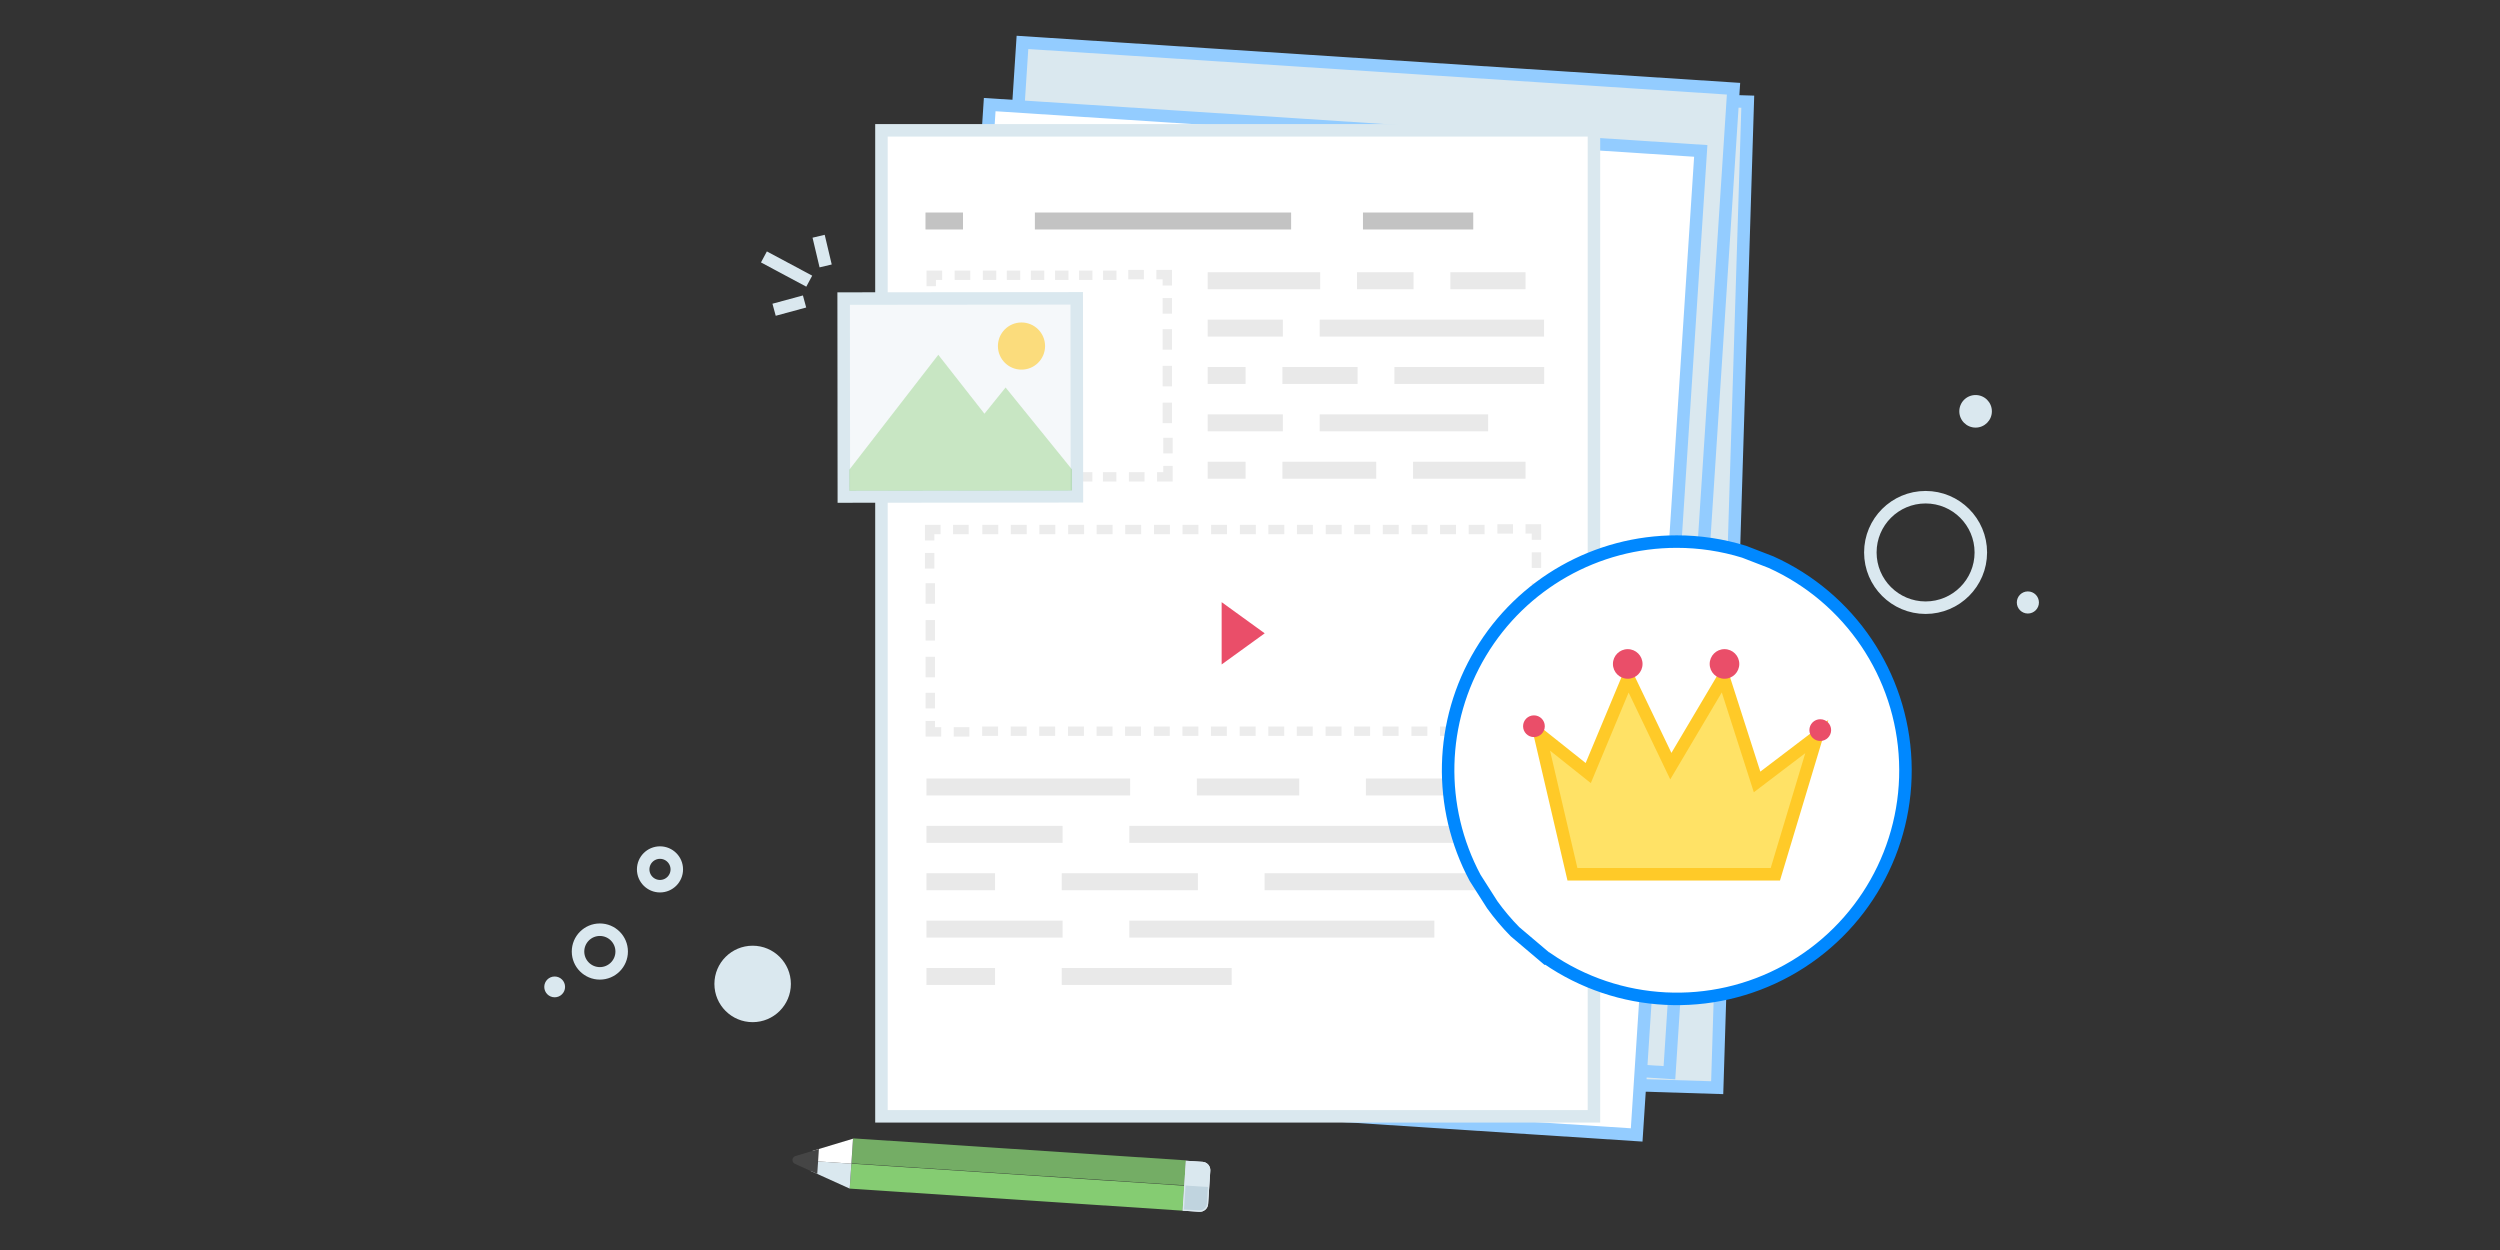 <?xml version="1.0" encoding="utf-8"?>
<!-- Generator: Adobe Illustrator 16.0.0, SVG Export Plug-In . SVG Version: 6.00 Build 0)  -->
<!DOCTYPE svg PUBLIC "-//W3C//DTD SVG 1.1//EN" "http://www.w3.org/Graphics/SVG/1.1/DTD/svg11.dtd">
<svg version="1.1" id="content_is_king" xmlns="http://www.w3.org/2000/svg" xmlns:xlink="http://www.w3.org/1999/xlink" x="0px"
	 y="0px" width="400px" height="200px" viewBox="29 0 400 200" enable-background="new 29 0 400 200" xml:space="preserve">
<rect x="29" y="0" width="400" height="200" fill="#333333" stroke="none"/>
<g id="achieve_through_status_copy">
</g>
<g>
	<path fill="#DAE8EF" d="M155.54,157.43c0,3.379-2.739,6.115-6.117,6.115c-3.379,0-6.119-2.736-6.119-6.115
		c0-3.381,2.74-6.117,6.119-6.117C152.8,151.313,155.54,154.049,155.54,157.43z"/>
	<path fill="none" stroke="#DAE8EF" stroke-width="2" stroke-miterlimit="10" d="M345.932,88.391c0,4.879-3.957,8.84-8.838,8.84
		s-8.838-3.961-8.838-8.84c0-4.881,3.957-8.838,8.838-8.838S345.932,83.51,345.932,88.391z"/>
	<g>
		<circle fill="none" stroke="#DAE8EF" stroke-width="2" stroke-miterlimit="10" cx="124.976" cy="152.246" r="3.492"/>
		<circle fill="none" stroke="#DAE8EF" stroke-width="2" stroke-miterlimit="10" cx="134.598" cy="139.102" r="2.689"/>
		<circle fill="#DAE8EF" cx="117.747" cy="157.904" r="1.664"/>
		<path fill="#DAE8EF" d="M355.229,96.398c0,0.975-0.793,1.766-1.771,1.766c-0.977,0-1.766-0.791-1.766-1.766
			c0-0.982,0.789-1.771,1.766-1.771C354.436,94.627,355.229,95.416,355.229,96.398z"/>
		<circle fill="#DAE8EF" cx="345.095" cy="65.811" r="2.606"/>
	</g>
</g>
<g>
	
		<rect x="192.316" y="14.551" transform="matrix(-1 -0.031 0.031 -1 495.616 194.542)" fill="#DAE8EF" stroke="#93CCFF" stroke-width="2" stroke-miterlimit="10" width="113.999" height="157.759"/>
	
		<rect x="187.415" y="10.262" transform="matrix(-0.998 -0.065 0.065 -0.998 482.483 194.062)" fill="#DAE8EF" stroke="#93CCFF" stroke-width="2" stroke-miterlimit="10" width="113.998" height="157.759"/>
	
		<rect x="182.177" y="20.218" transform="matrix(-0.998 -0.065 0.065 -0.998 471.366 213.609)" fill="#FFFFFF" stroke="#93CCFF" stroke-width="2" stroke-miterlimit="10" width="113.997" height="157.76"/>
	
		<rect x="170.032" y="20.853" fill="#FFFFFF" stroke="#DAE8EF" stroke-width="2" stroke-miterlimit="10" width="113.999" height="157.759"/>
</g>
<g>
	<g>
		<rect x="177.078" y="34.003" opacity="0.6" fill="#9B9B9B" enable-background="new    " width="6.003" height="2.713"/>
		<rect x="194.58" y="34.003" opacity="0.6" fill="#9B9B9B" enable-background="new    " width="40.996" height="2.713"/>
		<rect x="247.074" y="34.003" opacity="0.6" fill="#9B9B9B" enable-background="new    " width="17.646" height="2.713"/>
	</g>
	<g>
		<rect x="222.23" y="43.56" fill="#E9E9E9" width="17.996" height="2.714"/>
		<rect x="246.12" y="43.56" fill="#E9E9E9" width="9.046" height="2.714"/>
		<rect x="261.057" y="43.56" fill="#E9E9E9" width="12.029" height="2.714"/>
		<rect x="222.23" y="51.141" fill="#E9E9E9" width="12.029" height="2.712"/>
		<rect x="240.152" y="51.141" fill="#E9E9E9" width="35.899" height="2.712"/>
		<rect x="222.23" y="58.719" fill="#E9E9E9" width="6.061" height="2.715"/>
		<rect x="234.184" y="58.719" fill="#E9E9E9" width="12.029" height="2.715"/>
		<rect x="252.105" y="58.719" fill="#E9E9E9" width="23.965" height="2.715"/>
		<rect x="222.23" y="66.299" fill="#E9E9E9" width="12.029" height="2.715"/>
		<rect x="240.152" y="66.299" fill="#E9E9E9" width="26.947" height="2.715"/>
		<rect x="222.23" y="73.88" fill="#E9E9E9" width="6.061" height="2.713"/>
		<rect x="234.184" y="73.88" fill="#E9E9E9" width="15.014" height="2.713"/>
		<rect x="255.09" y="73.88" fill="#E9E9E9" width="17.996" height="2.713"/>
	</g>
	<g>
		<g>
			<g>
				<rect x="177.35" y="52.629" fill-rule="evenodd" clip-rule="evenodd" fill="#ECECEC" width="1.5" height="3.284"/>
				<rect x="177.35" y="58.519" fill-rule="evenodd" clip-rule="evenodd" fill="#ECECEC" width="1.5" height="3.284"/>
				<rect x="177.35" y="64.39" fill-rule="evenodd" clip-rule="evenodd" fill="#ECECEC" width="1.5" height="3.284"/>
			</g>
			<g>
				<rect x="193.937" y="43.292" fill-rule="evenodd" clip-rule="evenodd" fill="#ECECEC" width="2.145" height="1.5"/>
				<rect x="190.09" y="43.292" fill-rule="evenodd" clip-rule="evenodd" fill="#ECECEC" width="2.145" height="1.5"/>
				<rect x="186.255" y="43.292" fill-rule="evenodd" clip-rule="evenodd" fill="#ECECEC" width="2.145" height="1.5"/>
			</g>
			<g>
				<rect x="205.493" y="43.292" fill-rule="evenodd" clip-rule="evenodd" fill="#ECECEC" width="2.145" height="1.5"/>
				<rect x="201.646" y="43.292" fill-rule="evenodd" clip-rule="evenodd" fill="#ECECEC" width="2.145" height="1.5"/>
				<rect x="197.811" y="43.292" fill-rule="evenodd" clip-rule="evenodd" fill="#ECECEC" width="2.145" height="1.5"/>
			</g>
			<g>
				<rect x="215.021" y="64.423" fill-rule="evenodd" clip-rule="evenodd" fill="#ECECEC" width="1.5" height="3.284"/>
				<rect x="215.021" y="58.533" fill-rule="evenodd" clip-rule="evenodd" fill="#ECECEC" width="1.5" height="3.284"/>
				<rect x="215.021" y="52.663" fill-rule="evenodd" clip-rule="evenodd" fill="#ECECEC" width="1.5" height="3.284"/>
			</g>
			<g>
				<rect x="197.79" y="75.544" fill-rule="evenodd" clip-rule="evenodd" fill="#ECECEC" width="2.145" height="1.5"/>
				<rect x="201.636" y="75.544" fill-rule="evenodd" clip-rule="evenodd" fill="#ECECEC" width="2.145" height="1.5"/>
				<rect x="205.471" y="75.544" fill-rule="evenodd" clip-rule="evenodd" fill="#ECECEC" width="2.145" height="1.5"/>
			</g>
			<g>
				<rect x="186.234" y="75.544" fill-rule="evenodd" clip-rule="evenodd" fill="#ECECEC" width="2.145" height="1.5"/>
				<rect x="190.081" y="75.544" fill-rule="evenodd" clip-rule="evenodd" fill="#ECECEC" width="2.145" height="1.5"/>
				<rect x="193.915" y="75.544" fill-rule="evenodd" clip-rule="evenodd" fill="#ECECEC" width="2.145" height="1.5"/>
			</g>
			<g>
				<rect x="177.244" y="47.791" fill-rule="evenodd" clip-rule="evenodd" fill="#ECECEC" width="1.506" height="2.501"/>
				<polygon fill-rule="evenodd" clip-rule="evenodd" fill="#ECECEC" points="177.244,43.291 177.244,45.791 178.75,45.791 
					178.75,44.791 179.744,44.791 179.744,43.291 				"/>
				<rect x="181.744" y="43.291" fill-rule="evenodd" clip-rule="evenodd" fill="#ECECEC" width="2.5" height="1.5"/>
			</g>
			<g>
				<rect x="209.521" y="43.187" fill-rule="evenodd" clip-rule="evenodd" fill="#ECECEC" width="2.501" height="1.506"/>
				<polygon fill-rule="evenodd" clip-rule="evenodd" fill="#ECECEC" points="216.522,43.187 214.022,43.187 214.022,44.692 
					215.022,44.692 215.022,45.687 216.522,45.687 				"/>
				<rect x="215.022" y="47.687" fill-rule="evenodd" clip-rule="evenodd" fill="#ECECEC" width="1.5" height="2.5"/>
			</g>
			<g>
				<rect x="215.121" y="70.044" fill-rule="evenodd" clip-rule="evenodd" fill="#ECECEC" width="1.506" height="2.501"/>
				<polygon fill-rule="evenodd" clip-rule="evenodd" fill="#ECECEC" points="216.627,77.045 216.627,74.545 215.121,74.545 
					215.121,75.545 214.127,75.545 214.127,77.045 				"/>
				<rect x="209.627" y="75.545" fill-rule="evenodd" clip-rule="evenodd" fill="#ECECEC" width="2.5" height="1.5"/>
			</g>
			<g>
				<rect x="181.849" y="75.644" fill-rule="evenodd" clip-rule="evenodd" fill="#ECECEC" width="2.501" height="1.506"/>
				<polygon fill-rule="evenodd" clip-rule="evenodd" fill="#ECECEC" points="177.349,77.149 179.849,77.149 179.849,75.644 
					178.849,75.644 178.849,74.649 177.349,74.649 				"/>
				<rect x="177.349" y="70.149" fill-rule="evenodd" clip-rule="evenodd" fill="#ECECEC" width="1.5" height="2.5"/>
			</g>
		</g>
	</g>
	<g>
		<g>
			<rect x="173.127" y="121.407" display="none" fill="#FFFFFF" width="97.422" height="43.409"/>
		</g>
		<rect x="177.23" y="124.559" fill="#E9E9E9" width="32.592" height="2.715"/>
		<rect x="220.496" y="124.559" fill="#E9E9E9" width="16.381" height="2.715"/>
		<rect x="247.549" y="124.559" fill="#E9E9E9" width="21.785" height="2.715"/>
		<rect x="177.23" y="132.141" fill="#E9E9E9" width="21.785" height="2.713"/>
		<rect x="209.688" y="132.141" fill="#E9E9E9" width="65.02" height="2.713"/>
		<rect x="177.23" y="139.719" fill="#E9E9E9" width="10.977" height="2.716"/>
		<rect x="198.879" y="139.719" fill="#E9E9E9" width="21.785" height="2.716"/>
		<rect x="231.337" y="139.719" fill="#E9E9E9" width="43.401" height="2.716"/>
		<rect x="177.23" y="147.299" fill="#E9E9E9" width="21.785" height="2.715"/>
		<rect x="209.688" y="147.299" fill="#E9E9E9" width="48.806" height="2.715"/>
		<rect x="177.23" y="154.881" fill="#E9E9E9" width="10.977" height="2.713"/>
		<rect x="198.879" y="154.881" fill="#E9E9E9" width="27.189" height="2.713"/>
	</g>
	<g>
		<g>
			<rect x="177.097" y="93.314" fill-rule="evenodd" clip-rule="evenodd" fill="#ECECEC" width="1.5" height="3.287"/>
			<rect x="177.097" y="99.209" fill-rule="evenodd" clip-rule="evenodd" fill="#ECECEC" width="1.5" height="3.286"/>
			<rect x="177.097" y="105.084" fill-rule="evenodd" clip-rule="evenodd" fill="#ECECEC" width="1.5" height="3.286"/>
		</g>
		<g>
			<rect x="195.299" y="83.976" fill-rule="evenodd" clip-rule="evenodd" fill="#ECECEC" width="2.55" height="1.5"/>
			<rect x="190.726" y="83.976" fill-rule="evenodd" clip-rule="evenodd" fill="#ECECEC" width="2.55" height="1.5"/>
			<rect x="186.168" y="83.976" fill-rule="evenodd" clip-rule="evenodd" fill="#ECECEC" width="2.55" height="1.5"/>
		</g>
		<g>
			<rect x="209.037" y="83.976" fill-rule="evenodd" clip-rule="evenodd" fill="#ECECEC" width="2.55" height="1.5"/>
			<rect x="204.463" y="83.976" fill-rule="evenodd" clip-rule="evenodd" fill="#ECECEC" width="2.55" height="1.5"/>
			<rect x="199.905" y="83.976" fill-rule="evenodd" clip-rule="evenodd" fill="#ECECEC" width="2.55" height="1.5"/>
		</g>
		<g>
			<rect x="222.774" y="83.976" fill-rule="evenodd" clip-rule="evenodd" fill="#ECECEC" width="2.55" height="1.5"/>
			<rect x="218.201" y="83.976" fill-rule="evenodd" clip-rule="evenodd" fill="#ECECEC" width="2.55" height="1.5"/>
			<rect x="213.643" y="83.976" fill-rule="evenodd" clip-rule="evenodd" fill="#ECECEC" width="2.55" height="1.5"/>
		</g>
		<g>
			<rect x="236.512" y="83.976" fill-rule="evenodd" clip-rule="evenodd" fill="#ECECEC" width="2.55" height="1.5"/>
			<rect x="231.938" y="83.976" fill-rule="evenodd" clip-rule="evenodd" fill="#ECECEC" width="2.55" height="1.5"/>
			<rect x="227.38" y="83.976" fill-rule="evenodd" clip-rule="evenodd" fill="#ECECEC" width="2.55" height="1.5"/>
		</g>
		<g>
			<rect x="250.249" y="83.976" fill-rule="evenodd" clip-rule="evenodd" fill="#ECECEC" width="2.55" height="1.5"/>
			<rect x="245.676" y="83.976" fill-rule="evenodd" clip-rule="evenodd" fill="#ECECEC" width="2.55" height="1.5"/>
			<rect x="241.117" y="83.976" fill-rule="evenodd" clip-rule="evenodd" fill="#ECECEC" width="2.55" height="1.5"/>
		</g>
		<g>
			<rect x="263.986" y="83.976" fill-rule="evenodd" clip-rule="evenodd" fill="#ECECEC" width="2.55" height="1.5"/>
			<rect x="259.413" y="83.976" fill-rule="evenodd" clip-rule="evenodd" fill="#ECECEC" width="2.55" height="1.5"/>
			<rect x="254.854" y="83.976" fill-rule="evenodd" clip-rule="evenodd" fill="#ECECEC" width="2.55" height="1.5"/>
		</g>
		<g>
			<rect x="274.081" y="105.117" fill-rule="evenodd" clip-rule="evenodd" fill="#ECECEC" width="1.5" height="3.286"/>
			<rect x="274.081" y="99.223" fill-rule="evenodd" clip-rule="evenodd" fill="#ECECEC" width="1.5" height="3.287"/>
			<rect x="274.081" y="93.348" fill-rule="evenodd" clip-rule="evenodd" fill="#ECECEC" width="1.5" height="3.287"/>
		</g>
		<g>
			<rect x="254.828" y="116.242" fill-rule="evenodd" clip-rule="evenodd" fill="#ECECEC" width="2.55" height="1.5"/>
			<rect x="259.401" y="116.242" fill-rule="evenodd" clip-rule="evenodd" fill="#ECECEC" width="2.55" height="1.5"/>
			<rect x="263.96" y="116.242" fill-rule="evenodd" clip-rule="evenodd" fill="#ECECEC" width="2.55" height="1.5"/>
		</g>
		<g>
			<rect x="241.091" y="116.242" fill-rule="evenodd" clip-rule="evenodd" fill="#ECECEC" width="2.55" height="1.5"/>
			<rect x="245.664" y="116.242" fill-rule="evenodd" clip-rule="evenodd" fill="#ECECEC" width="2.55" height="1.5"/>
			<rect x="250.223" y="116.242" fill-rule="evenodd" clip-rule="evenodd" fill="#ECECEC" width="2.55" height="1.5"/>
		</g>
		<g>
			<rect x="227.354" y="116.242" fill-rule="evenodd" clip-rule="evenodd" fill="#ECECEC" width="2.549" height="1.5"/>
			<rect x="231.927" y="116.242" fill-rule="evenodd" clip-rule="evenodd" fill="#ECECEC" width="2.55" height="1.5"/>
			<rect x="236.485" y="116.242" fill-rule="evenodd" clip-rule="evenodd" fill="#ECECEC" width="2.55" height="1.5"/>
		</g>
		<g>
			<rect x="213.617" y="116.242" fill-rule="evenodd" clip-rule="evenodd" fill="#ECECEC" width="2.55" height="1.5"/>
			<rect x="218.19" y="116.242" fill-rule="evenodd" clip-rule="evenodd" fill="#ECECEC" width="2.55" height="1.5"/>
			<rect x="222.748" y="116.242" fill-rule="evenodd" clip-rule="evenodd" fill="#ECECEC" width="2.55" height="1.5"/>
		</g>
		<g>
			<rect x="199.879" y="116.242" fill-rule="evenodd" clip-rule="evenodd" fill="#ECECEC" width="2.55" height="1.5"/>
			<rect x="204.453" y="116.242" fill-rule="evenodd" clip-rule="evenodd" fill="#ECECEC" width="2.55" height="1.5"/>
			<rect x="209.011" y="116.242" fill-rule="evenodd" clip-rule="evenodd" fill="#ECECEC" width="2.55" height="1.5"/>
		</g>
		<g>
			<rect x="186.142" y="116.242" fill-rule="evenodd" clip-rule="evenodd" fill="#ECECEC" width="2.55" height="1.5"/>
			<rect x="190.715" y="116.242" fill-rule="evenodd" clip-rule="evenodd" fill="#ECECEC" width="2.55" height="1.5"/>
			<rect x="195.273" y="116.242" fill-rule="evenodd" clip-rule="evenodd" fill="#ECECEC" width="2.55" height="1.5"/>
		</g>
		<g>
			<rect x="176.991" y="88.475" fill-rule="evenodd" clip-rule="evenodd" fill="#ECECEC" width="1.506" height="2.501"/>
			<polygon fill-rule="evenodd" clip-rule="evenodd" fill="#ECECEC" points="176.991,83.975 176.991,86.475 178.497,86.475 
				178.497,85.475 179.491,85.475 179.491,83.975 			"/>
			<rect x="181.491" y="83.975" fill-rule="evenodd" clip-rule="evenodd" fill="#ECECEC" width="2.5" height="1.5"/>
		</g>
		<g>
			<rect x="268.581" y="83.871" fill-rule="evenodd" clip-rule="evenodd" fill="#ECECEC" width="2.501" height="1.506"/>
			<polygon fill-rule="evenodd" clip-rule="evenodd" fill="#ECECEC" points="275.582,83.871 273.082,83.871 273.082,85.376 
				274.082,85.376 274.082,86.371 275.582,86.371 			"/>
			<rect x="274.082" y="88.371" fill-rule="evenodd" clip-rule="evenodd" fill="#ECECEC" width="1.5" height="2.5"/>
		</g>
		<g>
			<rect x="274.181" y="110.742" fill-rule="evenodd" clip-rule="evenodd" fill="#ECECEC" width="1.506" height="2.501"/>
			<polygon fill-rule="evenodd" clip-rule="evenodd" fill="#ECECEC" points="275.687,117.743 275.687,115.243 274.181,115.243 
				274.181,116.243 273.187,116.243 273.187,117.743 			"/>
			<rect x="268.687" y="116.243" fill-rule="evenodd" clip-rule="evenodd" fill="#ECECEC" width="2.5" height="1.5"/>
		</g>
		<g>
			<rect x="181.596" y="116.342" fill-rule="evenodd" clip-rule="evenodd" fill="#ECECEC" width="2.501" height="1.506"/>
			<polygon fill-rule="evenodd" clip-rule="evenodd" fill="#ECECEC" points="177.096,117.848 179.596,117.848 179.596,116.342 
				178.596,116.342 178.596,115.348 177.096,115.348 			"/>
			<rect x="177.096" y="110.848" fill-rule="evenodd" clip-rule="evenodd" fill="#ECECEC" width="1.5" height="2.5"/>
		</g>
	</g>
	<polygon fill="#EA4E69" points="224.463,106.314 224.463,96.344 231.353,101.33 	"/>
	<g>
		<g>
			<rect x="163.999" y="47.753" fill="#F5F8FA" width="37.293" height="31.673"/>
			<path fill="#DAE8EF" d="M163.015,80.445l-0.032-33.673l39.293-0.038l0.032,33.673L163.015,80.445z M164.985,48.77l0.028,29.673
				l35.293-0.034l-0.028-29.673L164.985,48.77z"/>
		</g>
		<polygon display="none" opacity="0.8" fill="#93CCFF" points="189.897,61.998 179.3,75.136 179.894,75.136 179.896,78.51 
			200.523,78.49 200.52,75.116 		"/>
		<polyline display="none" opacity="0.8" fill="#93CCFF" points="164.893,75.15 179.126,56.77 196.15,78.494 164.896,78.524 
			164.893,75.15 		"/>
		<polygon opacity="0.4" fill="#85CC72" points="200.523,78.49 200.52,75.116 189.897,61.998 186.512,66.194 179.126,56.77 
			164.893,75.15 164.896,78.524 179.896,78.509 179.896,78.51 		"/>
		<circle opacity="0.6" fill="#FFCA28" cx="192.439" cy="55.369" r="3.773"/>
	</g>
</g>
<g id="pencil_14_">
	<polygon fill="#85CC72" points="165.222,186.184 164.955,190.176 218.215,193.709 218.482,189.716 	"/>
	
		<rect x="189.979" y="159.267" transform="matrix(0.066 -0.998 0.998 0.066 -6.254 365.221)" opacity="0.8" fill="#85CC72" width="4.004" height="53.369"/>
	<path fill="#EFF2FA" d="M218.742,185.72l-0.525,7.985l2.66,0.178c0.736,0.052,1.373-0.509,1.424-1.242l0.348-5.326
		c0.051-0.735-0.506-1.374-1.24-1.421L218.742,185.72z"/>
	<path fill="#DAE8EF" d="M218.742,185.72l-0.525,7.985l2.66,0.178c0.736,0.052,1.373-0.509,1.424-1.242l0.348-5.326
		c0.051-0.735-0.506-1.374-1.24-1.421L218.742,185.72z"/>
	<path fill="#C0D4DF" d="M218.689,189.688l-0.25,3.82l2.441,0.153c0.629,0.041,1.174-0.437,1.219-1.062l0.172-2.681L218.689,189.688
		z"/>
	<polygon fill="#DAE8EF" points="158.841,185.765 165.22,186.187 164.953,190.179 158.736,187.364 	"/>
	<polygon fill="#FFFFFF" points="158.949,184.161 165.481,182.191 165.22,186.187 158.841,185.765 	"/>
	<path fill="#454545" d="M156.271,184.967l3.753-1.133l-0.264,3.997l-3.572-1.618C155.625,185.961,155.681,185.146,156.271,184.967"
		/>
</g>
<g>
	<path fill="#FFFFFF" stroke="#0088FF" stroke-width="2" stroke-miterlimit="10" d="M333.846,121.813
		c-0.55-13.837-8.869-26.176-21.491-31.873l-4.306-1.664c-3.485-1.075-7.113-1.622-10.762-1.621
		c-12.855-0.008-24.771,6.734-31.381,17.76c-6.612,11.023-6.948,24.712-0.885,36.048l2.744,4.304c1.1,1.525,2.313,2.965,3.635,4.305
		l5.082,4.304c0.028,0,0.049-0.015,0.076-0.015c11.398,7.862,26.262,8.609,38.393,1.929
		C327.082,148.611,334.396,135.65,333.846,121.813z"/>
	<polygon fill="#FFE266" stroke="#FFCA28" stroke-width="2" stroke-miterlimit="10" points="280.59,139.882 313.055,139.882 
		319.689,117.844 310.133,125.111 304.76,108.364 296.334,122.584 289.515,108.364 283.117,123.689 275.377,117.527 	"/>
	<circle fill="#EA4E69" cx="289.438" cy="106.232" r="2.369"/>
	<circle fill="#EA4E69" cx="304.918" cy="106.232" r="2.369"/>
	<circle fill="#EA4E69" cx="320.241" cy="116.816" r="1.739"/>
	<circle fill="#EA4E69" cx="274.43" cy="116.196" r="1.738"/>
</g>
<g>
	<line fill="none" stroke="#DAE8EF" stroke-width="2" stroke-miterlimit="10" x1="158.479" y1="44.987" x2="151.229" y2="41.108"/>
	<line fill="none" stroke="#DAE8EF" stroke-width="2" stroke-miterlimit="10" x1="161.104" y1="42.548" x2="159.979" y2="37.8"/>
	<line fill="none" stroke="#DAE8EF" stroke-width="2" stroke-miterlimit="10" x1="157.729" y1="48.237" x2="152.854" y2="49.56"/>
</g>
</svg>
